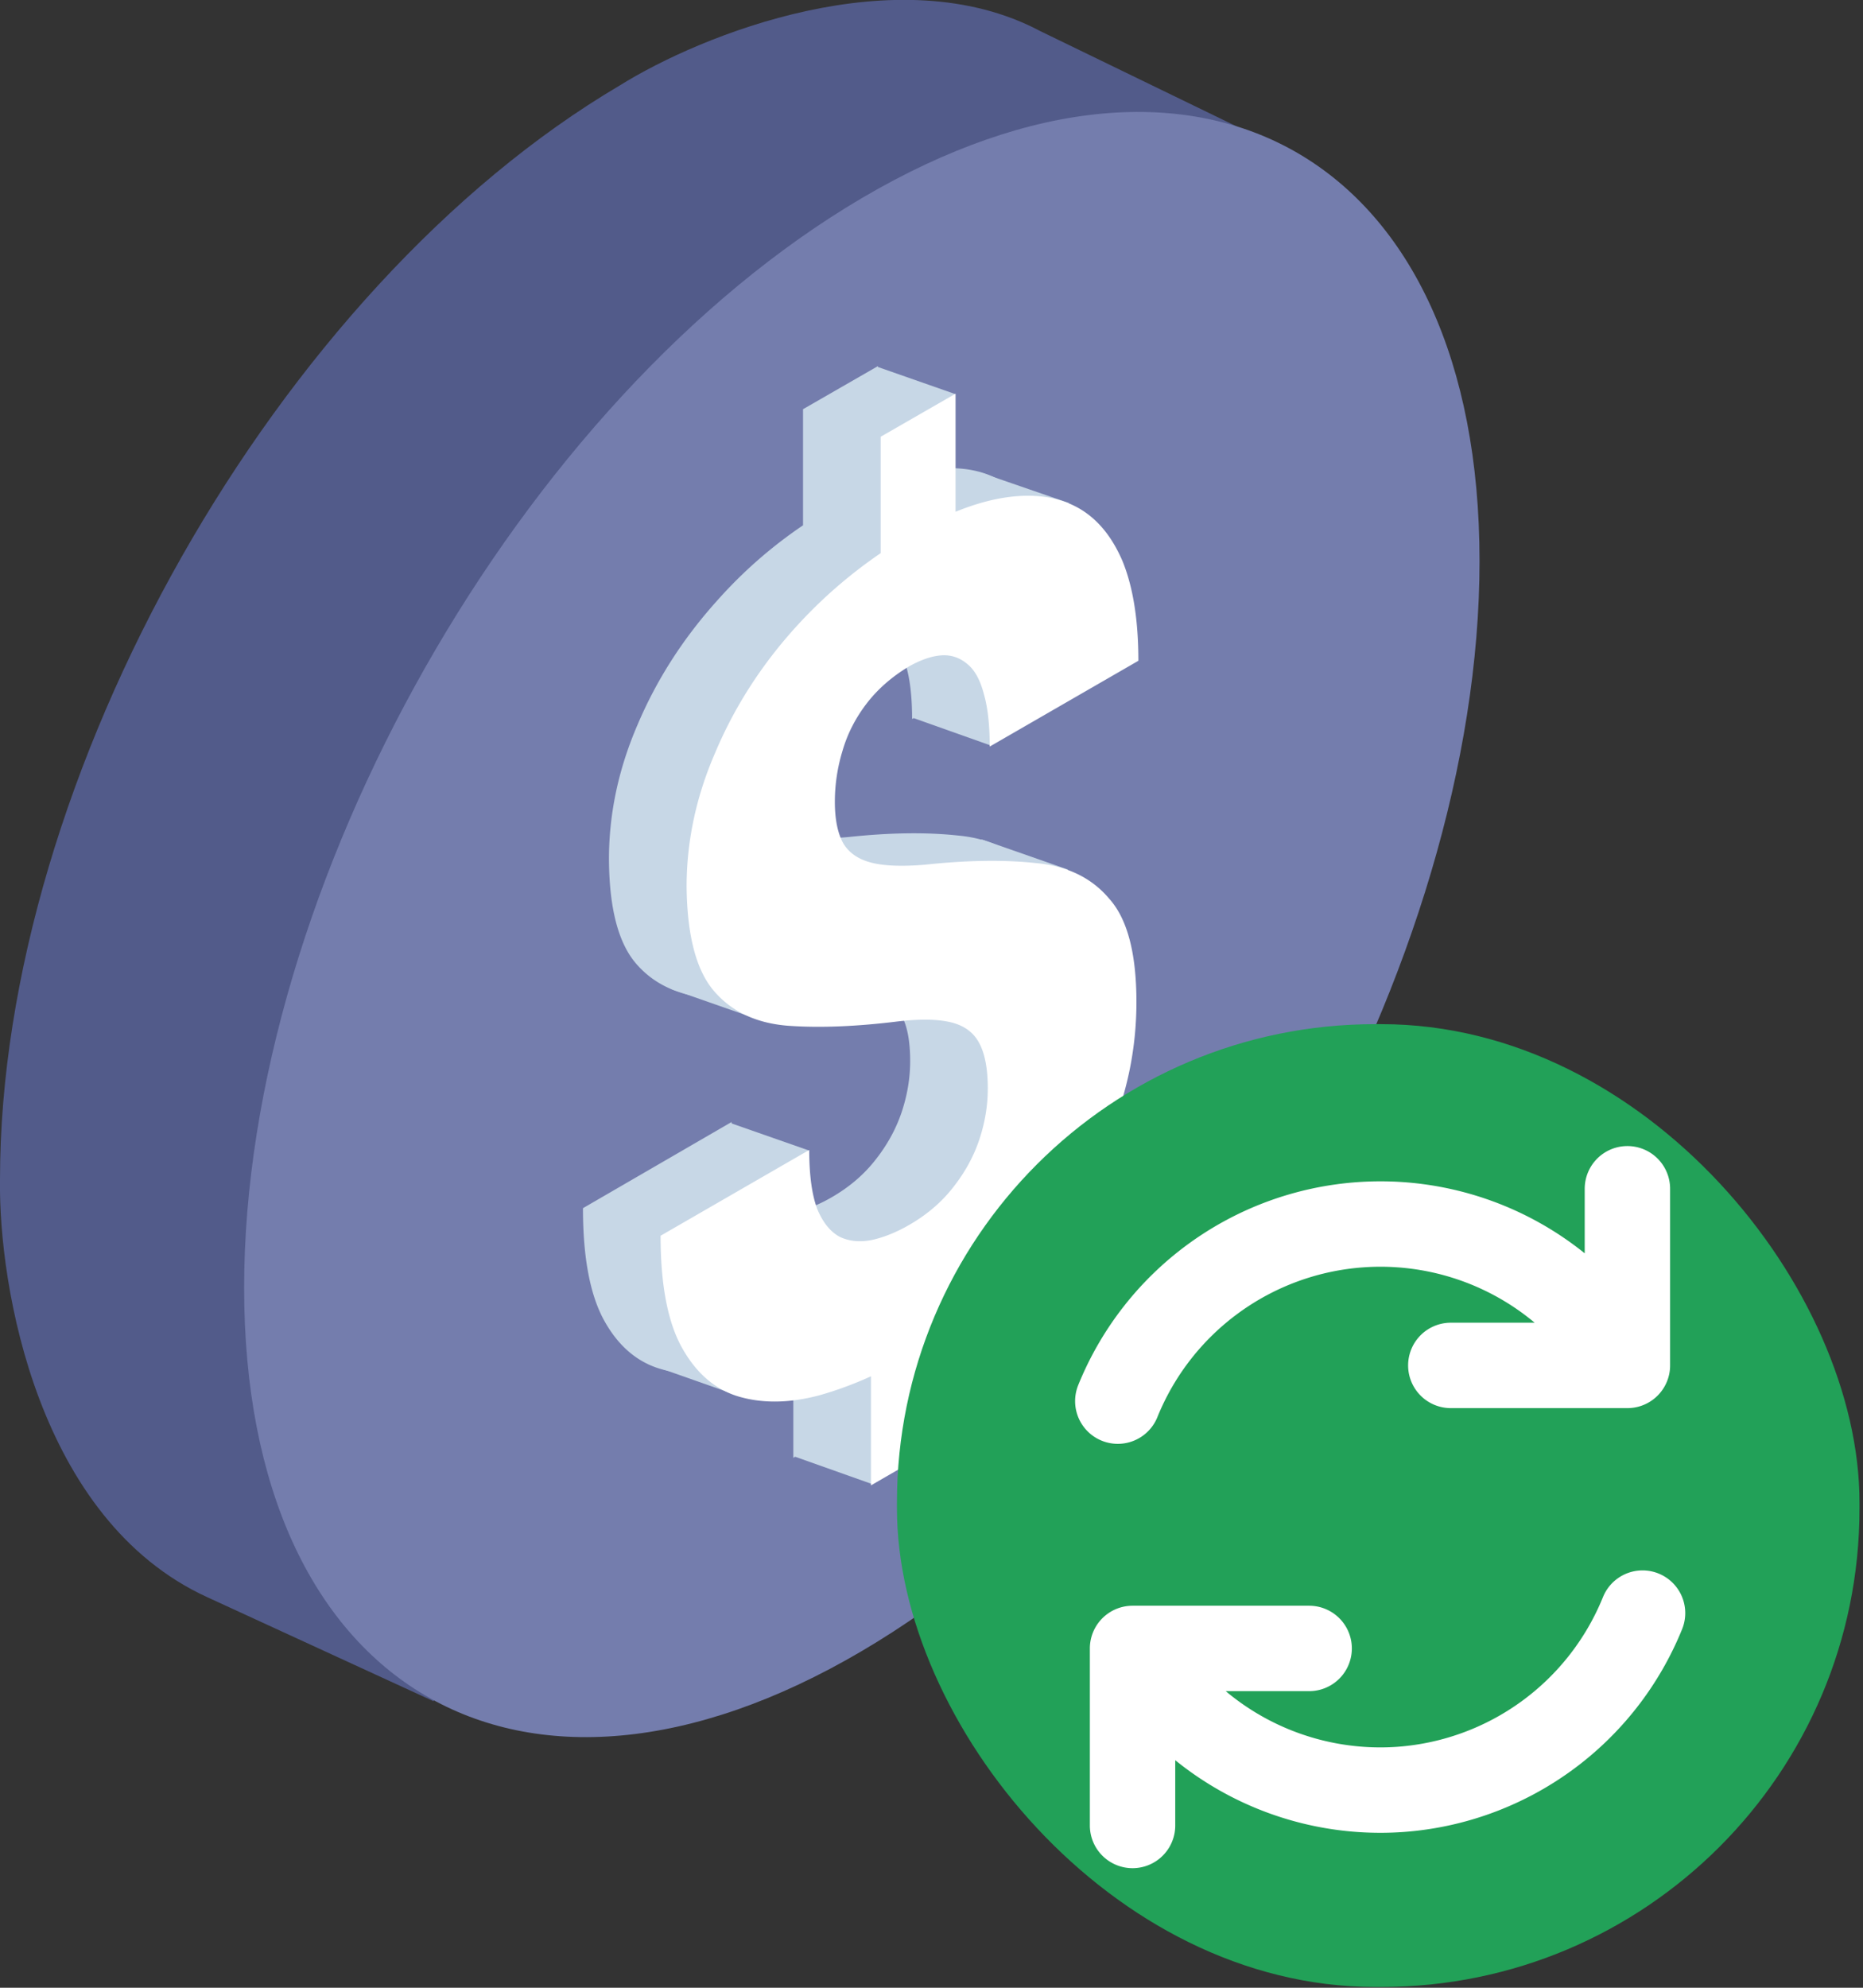 <svg xmlns="http://www.w3.org/2000/svg" fill="none" viewBox="0 0 480 512"><rect x="0" y="0" width="480" height="512" fill="#333333" stroke="none"/><path fill="#525b8a" d="M159.7 22C71.5 74 0 200 0 303.8c-.4 27.5 9.7 87.6 53.4 107.6l58.3 26.8c7.2-15 199.5-391.6 207-405.6L268 8c-36.7-19.5-87.5 1-108.3 14"/><path fill="#747dad" d="M222 425.3c88-51.7 159.2-177.4 159.2-280.8S310-.7 222.1 51 62.9 228.3 62.9 331.7 134.1 477 222 425.3"/><path fill="#c7d7e6" d="M226.2 94.3v41.4l-19.3 11.1v-41.4zm-2.5 232v38l-19.3 11.2v-38zm10.8-53q0-7.8-2.3-11.9-2.2-4-7.4-5.2t-13.5-.2q-16.2 2-28.4 1.1-12.3-1-19.1-9t-6.9-26.8q0-17.6 7.4-34.7 7.3-17.2 20.3-31.7 13-14.7 30.2-24.5 13.1-7.6 23.9-9.3t18.4 2.3 12 14 4.2 25.7L235 185.2q0-8.3-1.5-13.5-1.4-5.4-4.2-7.7-2.9-2.5-6.7-2.3-3.6.2-8.3 2.8-6.7 4-11 9.6t-6.2 12.1a45 45 0 0 0-2 13.2q0 6.7 2.1 10.6 2.2 3.8 7.3 5.1t14.1.5q15.9-1.7 28.1-.4 12.3 1.1 19.1 9.2 7 7.8 7 26.6 0 18.3-7.5 35.5-7.3 17.1-20.6 31.6-13.2 14.2-30.6 24.3-11.6 6.7-23 9.9-11.3 3-20.6.4t-14.8-12.5-5.5-29l38.3-22.2q0 10 2 15.4 2.3 5.2 5.8 7.1 3.7 1.7 8.2.8 4.7-1 9.6-3.8 7-4 11.5-9.8 4.5-5.7 6.7-12.2 2.2-6.6 2.2-13.1"/><path fill="#c7d7e6" d="m246.1 101.5-20-7-2.3 38.7zm29.4 28.1-23.2-8V135zM255.2 192l-20-7.1 32.6-21.3zm20 32-22.3-7.8v15.2zm-50.4 158.3-20-7.1 22-30.4zm-16.5-86-20-7V313zm-13.5-33.9-22-7.7 22-10.7zm-4.9 97-23-8.1 22.7-11z"/><path fill="#fff" d="M246.2 101.4v41.4l-19.3 11.1v-41.4zm-2.4 232v38l-19.4 11.2v-38zm10.7-53q0-7.8-2.3-11.9-2.2-4-7.3-5.2t-13.6-.2q-16.2 2-28.4 1.1-12.2-1-19-9t-7-26.8q0-17.6 7.4-34.6 7.3-17.3 20.3-31.8t30.2-24.5q13.1-7.6 23.9-9.3t18.5 2.3 12 14q4.1 10 4.1 25.7L255 192.3q0-8.3-1.5-13.5-1.4-5.4-4.2-7.7-2.9-2.5-6.6-2.3t-8.4 2.8q-6.7 4-11 9.6t-6.2 12.1a45 45 0 0 0-2 13.2q0 6.7 2.1 10.6 2.2 3.8 7.3 5.1t14.1.5q16-1.7 28.2-.4 12.2 1.1 19 9.2 7 7.8 7 26.6 0 18.4-7.5 35.5-7.3 17.1-20.6 31.6-13.2 14.2-30.6 24.3-11.6 6.7-23 9.9-11.3 3-20.5.4t-14.8-12.5-5.6-29l38.3-22.1q0 9.8 2.1 15.3 2.2 5.2 5.8 7.1 3.6 1.7 8.2.8 4.6-1 9.5-3.8 7-4 11.5-9.8 4.5-5.7 6.7-12.2 2.2-6.6 2.2-13.1"/><g clip-path="url(#a)"><rect width="248" height="248" x="231.1" y="263.8" fill="#22a158" rx="123.2"/><path stroke="#fff" stroke-linecap="round" stroke-linejoin="round" stroke-width="22" d="M337.3 424.6h-45.5v45.6m82-118.5h45.5v-45.5M288 360.9a73 73 0 0 1 101.7-37.2 73 73 0 0 1 29 27.8m4.5 64a73 73 0 0 1-62.3 45.4 73 73 0 0 1-68.3-36"/></g><defs><clipPath id="a"><rect width="248" height="248" x="231.1" y="263.8" fill="#fff" rx="123.2"/></clipPath></defs></svg>